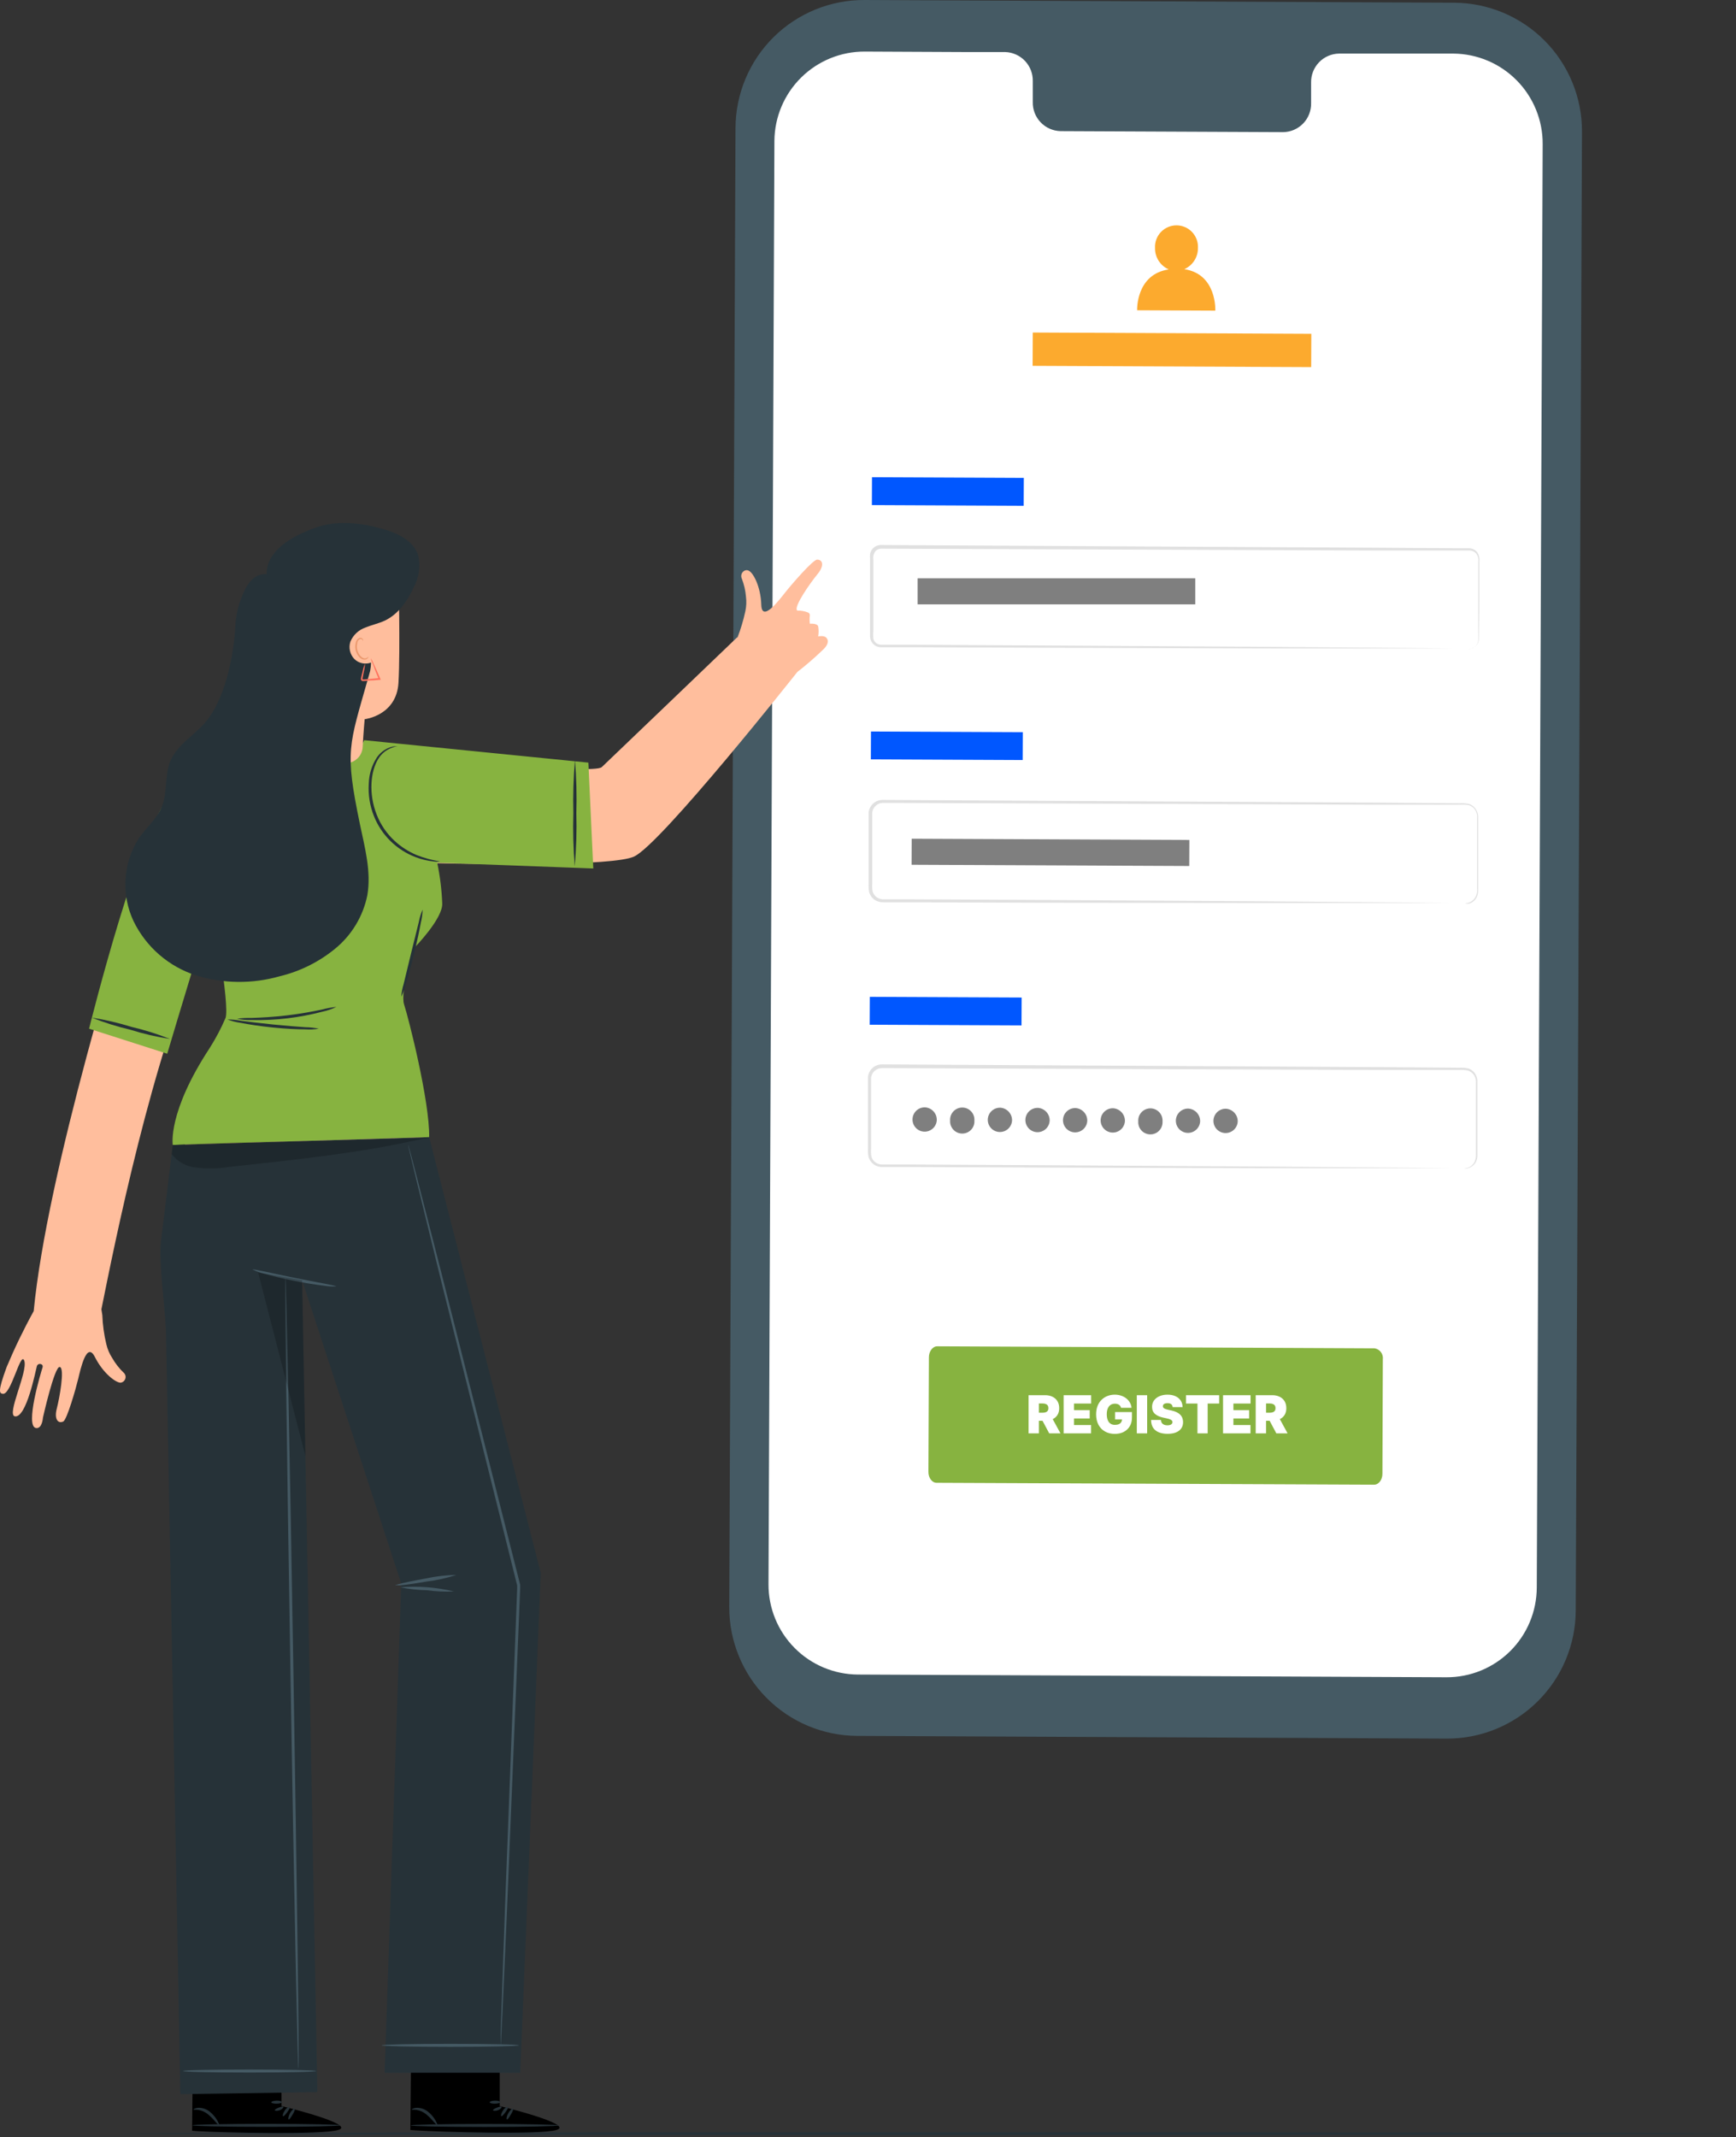 <svg width="269" height="331" viewBox="0 0 269 331" fill="none" xmlns="http://www.w3.org/2000/svg">
<rect x="0" y="0" width="269" height="331" fill="#333333" stroke="none"/>
<path d="M268.919 330.46C268.919 330.573 212.875 330.67 143.765 330.67C74.656 330.67 18.588 330.573 18.588 330.46C18.588 330.347 74.623 330.25 143.765 330.25C212.908 330.25 268.919 330.355 268.919 330.46Z" fill="#263238"/>
<path d="M224.171 269.275L132.803 268.854C127.527 268.825 122.478 266.703 118.765 262.954C115.051 259.205 112.978 254.136 113 248.859L113.97 19.812C113.981 17.198 114.506 14.612 115.517 12.201C116.528 9.79 118.004 7.602 119.861 5.762C121.718 3.922 123.92 2.467 126.34 1.478C128.76 0.489 131.351 -0.013 133.965 0L225.324 0.421C230.6 0.448 235.65 2.567 239.365 6.315C243.08 10.062 245.155 15.13 245.136 20.407L244.166 249.445C244.156 252.06 243.63 254.647 242.619 257.059C241.608 259.471 240.133 261.66 238.276 263.501C236.419 265.343 234.218 266.8 231.798 267.791C229.378 268.782 226.786 269.286 224.171 269.275Z" fill="#455A64"/>
<path d="M225.186 8.3H207.478C206.9 8.31 206.33 8.435 205.8 8.666C205.27 8.897 204.791 9.23 204.39 9.646C203.99 10.062 203.675 10.553 203.463 11.091C203.252 11.629 203.149 12.204 203.16 12.781V15.992C203.171 16.569 203.068 17.143 202.857 17.681C202.646 18.218 202.331 18.709 201.93 19.124C201.528 19.54 201.049 19.872 200.52 20.102C199.99 20.332 199.42 20.455 198.843 20.465L164.323 20.309C163.155 20.278 162.047 19.785 161.243 18.938C160.438 18.09 160.003 16.959 160.033 15.791V12.58C160.062 11.414 159.628 10.284 158.826 9.437C158.024 8.59 156.918 8.095 155.752 8.062H149.523L134.019 7.989C130.331 7.967 126.785 9.407 124.157 11.994C121.529 14.581 120.033 18.104 119.997 21.791L119.082 245.359C119.074 247.189 119.426 249.002 120.118 250.695C120.81 252.388 121.829 253.929 123.117 255.228C124.405 256.528 125.936 257.561 127.623 258.269C129.31 258.977 131.119 259.346 132.949 259.354L224.125 259.775C225.956 259.783 227.77 259.431 229.464 258.738C231.159 258.045 232.7 257.026 234.001 255.737C235.301 254.449 236.335 252.917 237.043 251.229C237.752 249.54 238.12 247.729 238.129 245.899L239.043 22.331C239.065 18.633 237.618 15.078 235.019 12.446C232.421 9.815 228.884 8.324 225.186 8.3Z" fill="white"/>
<path d="M212.922 229.947L145.126 229.654C144.421 229.654 143.854 228.886 143.864 227.953L143.937 210.217C143.937 209.302 144.513 208.516 145.217 208.516L213.014 208.827C213.404 208.894 213.753 209.11 213.989 209.428C214.224 209.747 214.327 210.144 214.276 210.537L214.212 228.255C214.212 229.197 213.627 229.956 212.922 229.947Z" fill="#87B340"/>
<path d="M159.381 222V216.086H161.934C162.373 216.086 162.757 216.166 163.086 216.326C163.415 216.486 163.671 216.716 163.854 217.016C164.037 217.316 164.128 217.676 164.128 218.096C164.128 218.52 164.034 218.877 163.845 219.167C163.659 219.458 163.396 219.677 163.057 219.826C162.72 219.974 162.326 220.048 161.876 220.048H160.351V218.801H161.553C161.741 218.801 161.902 218.778 162.035 218.731C162.17 218.683 162.273 218.607 162.344 218.503C162.417 218.399 162.453 218.264 162.453 218.096C162.453 217.927 162.417 217.789 162.344 217.683C162.273 217.575 162.17 217.496 162.035 217.446C161.902 217.394 161.741 217.368 161.553 217.368H160.987V222H159.381ZM162.846 219.286L164.325 222H162.581L161.137 219.286H162.846ZM164.813 222V216.086H169.075V217.38H166.418V218.396H168.855V219.69H166.418V220.706H169.063V222H164.813ZM173.711 218.038C173.686 217.936 173.647 217.847 173.593 217.77C173.539 217.691 173.472 217.624 173.391 217.571C173.312 217.515 173.219 217.473 173.114 217.446C173.01 217.417 172.895 217.403 172.77 217.403C172.5 217.403 172.27 217.468 172.08 217.597C171.891 217.725 171.747 217.911 171.647 218.154C171.548 218.396 171.499 218.689 171.499 219.032C171.499 219.378 171.547 219.675 171.641 219.921C171.735 220.167 171.876 220.356 172.062 220.487C172.249 220.618 172.481 220.683 172.758 220.683C173.003 220.683 173.206 220.648 173.368 220.576C173.531 220.505 173.653 220.404 173.734 220.273C173.815 220.142 173.856 219.988 173.856 219.811L174.133 219.84H172.781V218.697H175.403V219.517C175.403 220.056 175.289 220.517 175.06 220.9C174.833 221.281 174.519 221.574 174.118 221.778C173.72 221.98 173.263 222.081 172.747 222.081C172.171 222.081 171.666 221.959 171.231 221.714C170.796 221.47 170.456 221.121 170.212 220.669C169.969 220.216 169.848 219.678 169.848 219.055C169.848 218.566 169.922 218.133 170.07 217.755C170.22 217.378 170.428 217.059 170.694 216.8C170.959 216.538 171.266 216.34 171.615 216.208C171.963 216.073 172.337 216.005 172.735 216.005C173.086 216.005 173.411 216.056 173.711 216.156C174.013 216.254 174.28 216.394 174.511 216.577C174.744 216.758 174.932 216.973 175.074 217.221C175.217 217.469 175.303 217.742 175.334 218.038H173.711ZM177.757 216.086V222H176.152V216.086H177.757ZM181.706 217.934C181.691 217.742 181.619 217.592 181.49 217.484C181.362 217.376 181.169 217.322 180.909 217.322C180.744 217.322 180.608 217.342 180.502 217.383C180.398 217.421 180.321 217.474 180.271 217.542C180.221 217.609 180.195 217.686 180.193 217.773C180.189 217.844 180.202 217.908 180.231 217.966C180.261 218.022 180.309 218.073 180.375 218.119C180.44 218.163 180.524 218.204 180.626 218.24C180.728 218.277 180.849 218.31 180.99 218.339L181.475 218.443C181.802 218.512 182.082 218.603 182.315 218.717C182.548 218.83 182.739 218.964 182.887 219.118C183.035 219.27 183.144 219.442 183.213 219.632C183.285 219.823 183.321 220.031 183.323 220.256C183.321 220.645 183.224 220.974 183.031 221.243C182.839 221.513 182.564 221.718 182.206 221.859C181.85 221.999 181.421 222.069 180.921 222.069C180.407 222.069 179.958 221.993 179.575 221.841C179.194 221.689 178.897 221.455 178.686 221.14C178.476 220.822 178.37 220.416 178.368 219.921H179.893C179.902 220.102 179.948 220.254 180.028 220.377C180.109 220.5 180.223 220.594 180.369 220.657C180.517 220.721 180.694 220.753 180.898 220.753C181.069 220.753 181.212 220.731 181.328 220.689C181.443 220.647 181.531 220.588 181.591 220.513C181.65 220.438 181.681 220.352 181.683 220.256C181.681 220.165 181.651 220.087 181.593 220.019C181.538 219.95 181.445 219.888 181.316 219.834C181.187 219.779 181.013 219.727 180.794 219.678L180.205 219.551C179.681 219.438 179.268 219.248 178.966 218.983C178.666 218.715 178.516 218.35 178.518 217.888C178.516 217.513 178.616 217.185 178.819 216.904C179.023 216.621 179.305 216.4 179.665 216.242C180.027 216.084 180.441 216.005 180.909 216.005C181.387 216.005 181.799 216.085 182.148 216.245C182.496 216.405 182.765 216.63 182.954 216.921C183.144 217.21 183.24 217.547 183.242 217.934H181.706ZM183.772 217.38V216.086H188.912V217.38H187.133V222H185.551V217.38H183.772ZM189.516 222V216.086H193.778V217.38H191.122V218.396H193.559V219.69H191.122V220.706H193.767V222H189.516ZM194.574 222V216.086H197.127C197.566 216.086 197.95 216.166 198.279 216.326C198.608 216.486 198.864 216.716 199.047 217.016C199.23 217.316 199.321 217.676 199.321 218.096C199.321 218.52 199.227 218.877 199.039 219.167C198.852 219.458 198.589 219.677 198.25 219.826C197.913 219.974 197.52 220.048 197.069 220.048H195.545V218.801H196.746C196.934 218.801 197.095 218.778 197.228 218.731C197.363 218.683 197.466 218.607 197.537 218.503C197.61 218.399 197.647 218.264 197.647 218.096C197.647 217.927 197.61 217.789 197.537 217.683C197.466 217.575 197.363 217.496 197.228 217.446C197.095 217.394 196.934 217.368 196.746 217.368H196.18V222H194.574ZM198.039 219.286L199.518 222H197.774L196.33 219.286H198.039Z" fill="white"/>
<path d="M158.645 74.017L135.119 73.91L135.1 78.227L158.625 78.334L158.645 74.017Z" fill="#0057FF"/>
<path d="M227.611 100.527C227.796 100.508 227.977 100.465 228.151 100.399C228.404 100.3 228.624 100.132 228.786 99.913C228.947 99.695 229.044 99.435 229.065 99.164C229.065 97.71 229.065 95.588 229.065 92.862C229.065 91.499 229.065 89.972 229.065 88.289C229.065 87.877 229.065 87.447 229.065 87.017C229.125 86.6 229.034 86.175 228.809 85.819C228.683 85.648 228.519 85.509 228.331 85.412C228.142 85.315 227.933 85.263 227.721 85.261H226.294H213.077L136.572 84.977C136.376 84.974 136.182 85.018 136.007 85.106C135.832 85.193 135.681 85.322 135.566 85.481C135.345 85.838 135.261 86.264 135.328 86.679C135.328 87.593 135.328 88.508 135.328 89.423C135.328 91.252 135.328 93.082 135.328 94.911C135.328 95.826 135.328 96.74 135.328 97.655C135.29 98.081 135.29 98.51 135.328 98.936C135.376 99.118 135.465 99.287 135.589 99.43C135.713 99.573 135.868 99.685 136.041 99.759C136.222 99.831 136.415 99.865 136.609 99.859H141.264L161.58 99.969L195.972 100.179L219.159 100.362L225.461 100.436H227.099C227.474 100.436 227.657 100.436 227.657 100.436H227.099H225.461H219.159H195.972L161.58 100.326L141.264 100.244H136.609C136.352 100.254 136.097 100.21 135.859 100.115C135.618 100.013 135.404 99.856 135.232 99.658C135.061 99.46 134.937 99.225 134.871 98.972C134.818 98.732 134.799 98.486 134.816 98.24V97.564C134.816 96.649 134.816 95.734 134.816 94.819C134.816 92.99 134.816 91.161 134.816 89.331C134.816 88.417 134.816 87.502 134.816 86.587C134.798 86.344 134.798 86.099 134.816 85.856C134.85 85.586 134.954 85.331 135.118 85.115C135.275 84.894 135.484 84.714 135.726 84.592C135.968 84.469 136.237 84.407 136.508 84.41L213.012 84.831L226.23 84.922H227.657C227.908 84.923 228.156 84.984 228.379 85.1C228.602 85.216 228.793 85.384 228.937 85.59C229.195 85.988 229.299 86.466 229.23 86.935C229.23 87.365 229.23 87.795 229.23 88.206C229.23 89.871 229.23 91.398 229.23 92.78C229.23 95.524 229.166 97.627 229.148 99.091C229.125 99.372 229.023 99.642 228.853 99.867C228.683 100.092 228.452 100.264 228.187 100.362C228.014 100.47 227.815 100.527 227.611 100.527Z" fill="#E0E0E0"/>
<path d="M185.214 89.57H142.188V93.604H185.214V89.57Z" fill="#7F7F7F"/>
<path d="M158.486 113.4L134.961 113.293L134.941 117.61L158.467 117.717L158.486 113.4Z" fill="#0057FF"/>
<path d="M227.013 139.907C227.198 139.884 227.381 139.85 227.562 139.806C227.818 139.725 228.053 139.59 228.251 139.41C228.45 139.23 228.608 139.01 228.715 138.763C228.859 138.394 228.915 137.997 228.879 137.602C228.879 137.163 228.879 136.687 228.879 136.157C228.879 135.096 228.879 133.888 228.879 132.498V126.69C228.923 126.269 228.83 125.846 228.614 125.482C228.388 125.109 228.033 124.833 227.617 124.705C227.161 124.623 226.697 124.599 226.236 124.632H213.073L136.834 124.348C136.424 124.349 136.028 124.499 135.72 124.77C135.413 125.041 135.213 125.414 135.16 125.821C135.16 126.69 135.16 127.65 135.16 128.565C135.16 130.394 135.16 132.223 135.16 134.053C135.16 134.967 135.16 135.882 135.16 136.797C135.126 137.224 135.145 137.654 135.215 138.077C135.329 138.448 135.564 138.77 135.883 138.992C136.221 139.207 136.618 139.309 137.017 139.285H138.289H140.932L161.174 139.385L195.447 139.596L218.552 139.779L224.836 139.852H218.552H195.447L161.156 139.815L140.914 139.742H136.935C136.44 139.771 135.949 139.64 135.535 139.367C135.119 139.079 134.815 138.656 134.676 138.169C134.594 137.704 134.569 137.231 134.602 136.76C134.602 135.846 134.602 134.931 134.602 134.016C134.602 132.187 134.602 130.357 134.602 128.528C134.602 127.613 134.602 126.699 134.602 125.784C134.669 125.261 134.924 124.78 135.32 124.432C135.715 124.083 136.225 123.891 136.752 123.891L212.991 124.311L226.153 124.412C226.644 124.382 227.136 124.416 227.617 124.513C228.092 124.668 228.493 124.994 228.742 125.427C228.979 125.83 229.081 126.298 229.035 126.763C229.035 127.193 229.035 127.613 229.035 128.034C229.035 129.69 229.035 131.208 229.035 132.608C229.035 134.007 229.035 135.187 229.035 136.266C229.035 136.788 229.035 137.273 229.035 137.721C229.068 138.13 229.002 138.541 228.843 138.919C228.724 139.171 228.552 139.395 228.339 139.575C228.126 139.755 227.876 139.887 227.608 139.962C227.408 139.978 227.207 139.96 227.013 139.907Z" fill="#E0E0E0"/>
<path d="M158.307 154.497L134.781 154.391L134.762 158.708L158.287 158.815L158.307 154.497Z" fill="#0057FF"/>
<path d="M226.831 180.987C227.016 180.965 227.2 180.931 227.38 180.886C227.634 180.805 227.869 180.671 228.067 180.493C228.266 180.315 228.425 180.097 228.533 179.852C228.676 179.483 228.732 179.086 228.697 178.691C228.697 178.243 228.697 177.776 228.697 177.236C228.697 176.185 228.697 174.968 228.697 173.578V167.769C228.741 167.349 228.648 166.926 228.432 166.562C228.201 166.196 227.848 165.924 227.435 165.794C226.98 165.709 226.516 165.681 226.054 165.711H212.891L136.652 165.428C136.242 165.429 135.846 165.579 135.538 165.85C135.231 166.12 135.032 166.494 134.978 166.9C134.978 167.815 134.978 168.73 134.978 169.645C134.978 171.474 134.978 173.303 134.978 175.133C134.978 176.047 134.978 176.962 134.978 177.877C134.944 178.301 134.963 178.728 135.033 179.148C135.143 179.521 135.379 179.845 135.701 180.063C136.037 180.282 136.435 180.385 136.835 180.356H140.814L161.056 180.465L195.329 180.676L218.434 180.859L224.718 180.932H218.434H195.329L161.056 180.831L140.814 180.749H136.835C136.34 180.782 135.848 180.65 135.436 180.374C135.019 180.086 134.716 179.662 134.576 179.176C134.494 178.711 134.469 178.238 134.503 177.767C134.503 176.852 134.503 175.938 134.503 175.023C134.503 173.194 134.503 171.364 134.503 169.535C134.503 168.62 134.503 167.705 134.503 166.745C134.567 166.223 134.821 165.742 135.215 165.393C135.609 165.045 136.117 164.852 136.643 164.852L212.882 165.272L226.045 165.373C226.535 165.343 227.027 165.377 227.508 165.474C227.983 165.629 228.384 165.955 228.633 166.388C228.87 166.791 228.972 167.259 228.926 167.724C228.926 168.154 228.926 168.583 228.926 168.995C228.926 170.651 228.926 172.169 228.926 173.569C228.926 174.968 228.926 176.148 228.926 177.227C228.926 177.749 228.926 178.233 228.926 178.682C228.961 179.091 228.895 179.502 228.734 179.88C228.615 180.132 228.443 180.356 228.23 180.536C228.017 180.716 227.768 180.848 227.499 180.923C227.285 180.996 227.056 181.018 226.831 180.987Z" fill="#E0E0E0"/>
<path d="M184.298 130.094L141.271 129.898L141.253 133.932L184.28 134.127L184.298 130.094Z" fill="#7F7F7F"/>
<path d="M145.158 173.526C145.131 173.894 144.997 174.246 144.771 174.538C144.546 174.83 144.24 175.05 143.891 175.17C143.543 175.29 143.166 175.305 142.809 175.213C142.452 175.121 142.129 174.926 141.882 174.653C141.634 174.379 141.472 174.039 141.416 173.674C141.36 173.309 141.413 172.936 141.567 172.601C141.721 172.266 141.97 171.983 142.283 171.788C142.596 171.594 142.96 171.495 143.329 171.505C143.838 171.533 144.316 171.761 144.659 172.14C145.001 172.518 145.18 173.016 145.158 173.526Z" fill="#7F7F7F"/>
<path d="M150.987 173.551C151.005 173.809 150.969 174.067 150.883 174.311C150.797 174.555 150.661 174.778 150.485 174.967C150.309 175.156 150.095 175.307 149.858 175.41C149.621 175.513 149.365 175.566 149.107 175.566C148.848 175.566 148.593 175.513 148.356 175.41C148.119 175.307 147.905 175.156 147.729 174.967C147.553 174.778 147.417 174.555 147.331 174.311C147.244 174.067 147.209 173.809 147.227 173.551C147.209 173.293 147.244 173.034 147.331 172.79C147.417 172.547 147.553 172.323 147.729 172.134C147.905 171.945 148.119 171.794 148.356 171.691C148.593 171.588 148.848 171.535 149.107 171.535C149.365 171.535 149.621 171.588 149.858 171.691C150.095 171.794 150.309 171.945 150.485 172.134C150.661 172.323 150.797 172.547 150.883 172.79C150.969 173.034 151.005 173.293 150.987 173.551Z" fill="#7F7F7F"/>
<path d="M156.822 173.581C156.795 173.949 156.661 174.301 156.435 174.593C156.21 174.885 155.904 175.105 155.555 175.225C155.207 175.345 154.83 175.36 154.473 175.268C154.116 175.176 153.793 174.981 153.546 174.707C153.298 174.434 153.136 174.093 153.08 173.729C153.024 173.364 153.077 172.991 153.231 172.656C153.385 172.321 153.634 172.038 153.947 171.843C154.26 171.648 154.624 171.549 154.993 171.559C155.501 171.59 155.978 171.819 156.32 172.197C156.662 172.575 156.842 173.071 156.822 173.581Z" fill="#7F7F7F"/>
<path d="M162.65 173.608C162.623 173.976 162.489 174.328 162.264 174.62C162.038 174.912 161.733 175.132 161.384 175.252C161.035 175.372 160.658 175.387 160.301 175.295C159.944 175.203 159.621 175.008 159.374 174.735C159.126 174.461 158.965 174.121 158.909 173.756C158.853 173.392 158.905 173.018 159.059 172.683C159.213 172.348 159.462 172.065 159.775 171.871C160.088 171.676 160.452 171.577 160.821 171.587C161.33 171.617 161.806 171.846 162.148 172.224C162.49 172.602 162.67 173.099 162.65 173.608Z" fill="#7F7F7F"/>
<path d="M168.477 173.626C168.452 173.995 168.319 174.348 168.095 174.641C167.87 174.935 167.565 175.156 167.216 175.277C166.867 175.399 166.491 175.415 166.133 175.324C165.775 175.233 165.451 175.038 165.203 174.765C164.954 174.492 164.792 174.151 164.735 173.787C164.679 173.422 164.73 173.048 164.884 172.712C165.038 172.377 165.287 172.093 165.601 171.898C165.914 171.703 166.278 171.604 166.648 171.614C167.155 171.645 167.63 171.872 167.972 172.248C168.313 172.624 168.495 173.119 168.477 173.626Z" fill="#7F7F7F"/>
<path d="M174.311 173.657C174.286 174.023 174.154 174.375 173.932 174.667C173.71 174.96 173.408 175.182 173.061 175.305C172.715 175.427 172.341 175.446 171.984 175.359C171.627 175.272 171.303 175.082 171.053 174.813C170.802 174.545 170.636 174.208 170.574 173.846C170.512 173.484 170.557 173.112 170.704 172.775C170.851 172.438 171.094 172.152 171.401 171.951C171.709 171.75 172.068 171.644 172.436 171.645C172.951 171.664 173.438 171.886 173.789 172.263C174.141 172.64 174.328 173.142 174.311 173.657Z" fill="#7F7F7F"/>
<path d="M180.137 173.68C180.155 173.937 180.12 174.196 180.033 174.44C179.947 174.684 179.812 174.907 179.635 175.096C179.459 175.285 179.246 175.436 179.009 175.539C178.772 175.642 178.516 175.695 178.257 175.695C177.999 175.695 177.743 175.642 177.506 175.539C177.269 175.436 177.056 175.285 176.879 175.096C176.703 174.907 176.567 174.684 176.481 174.44C176.395 174.196 176.36 173.937 176.378 173.68C176.36 173.422 176.395 173.163 176.481 172.919C176.567 172.675 176.703 172.452 176.879 172.263C177.056 172.074 177.269 171.923 177.506 171.82C177.743 171.717 177.999 171.664 178.257 171.664C178.516 171.664 178.772 171.717 179.009 171.82C179.246 171.923 179.459 172.074 179.635 172.263C179.812 172.452 179.947 172.675 180.033 172.919C180.12 173.163 180.155 173.422 180.137 173.68Z" fill="#7F7F7F"/>
<path d="M185.965 173.708C185.94 174.074 185.809 174.425 185.587 174.718C185.365 175.011 185.062 175.232 184.716 175.355C184.369 175.478 183.995 175.497 183.638 175.41C183.281 175.323 182.957 175.133 182.707 174.864C182.456 174.595 182.29 174.259 182.228 173.897C182.166 173.535 182.212 173.162 182.359 172.826C182.506 172.489 182.748 172.203 183.055 172.002C183.363 171.801 183.723 171.694 184.09 171.695C184.605 171.714 185.092 171.937 185.444 172.314C185.795 172.691 185.983 173.192 185.965 173.708Z" fill="#7F7F7F"/>
<path d="M191.79 173.732C191.764 174.1 191.631 174.453 191.407 174.747C191.183 175.04 190.877 175.261 190.529 175.383C190.18 175.504 189.803 175.52 189.445 175.429C189.087 175.338 188.764 175.144 188.515 174.87C188.267 174.597 188.104 174.257 188.048 173.892C187.991 173.527 188.043 173.153 188.197 172.818C188.351 172.482 188.6 172.199 188.913 172.004C189.227 171.808 189.591 171.71 189.96 171.719C190.467 171.75 190.942 171.978 191.284 172.354C191.626 172.729 191.807 173.224 191.79 173.732Z" fill="#7F7F7F"/>
<path d="M183.513 41.69C184.148 41.41 184.687 40.95 185.063 40.366C185.439 39.782 185.635 39.1 185.626 38.406C185.65 37.955 185.581 37.504 185.425 37.08C185.268 36.656 185.027 36.268 184.716 35.94C184.405 35.612 184.031 35.351 183.615 35.173C183.2 34.994 182.753 34.902 182.301 34.902C181.849 34.902 181.402 34.994 180.987 35.173C180.571 35.351 180.197 35.612 179.886 35.94C179.575 36.268 179.334 36.656 179.177 37.08C179.021 37.504 178.952 37.955 178.976 38.406C178.962 39.107 179.156 39.797 179.534 40.388C179.912 40.979 180.456 41.445 181.098 41.727C175.976 42.495 176.205 48.056 176.205 48.056L188.315 48.111C188.315 48.111 188.599 42.449 183.513 41.69Z" fill="#FCAA2E"/>
<path d="M203.195 51.7L160.031 51.504L160.008 56.663L203.172 56.859L203.195 51.7Z" fill="#FCAA2E"/>
<path d="M43.614 326.183V318.524L29.882 318.426L29.766 330.008L30.617 330.071C34.406 330.313 49.894 330.671 52.438 329.883C55.268 329.005 43.614 326.183 43.614 326.183Z" fill="black"/>
<path d="M52.758 329.17C52.758 329.296 47.617 329.403 41.283 329.403C34.95 329.403 29.809 329.296 29.809 329.17C29.809 329.045 34.95 328.938 41.283 328.938C47.617 328.938 52.758 329.045 52.758 329.17Z" fill="#263238"/>
<path d="M43.857 327.75C43.741 327.688 43.857 327.284 44.135 326.855C44.413 326.425 44.789 326.245 44.879 326.335C44.968 326.425 44.78 326.765 44.511 327.132C44.242 327.499 43.974 327.813 43.857 327.75Z" fill="#263238"/>
<path d="M44.736 328.255C44.611 328.255 44.673 327.754 44.942 327.279C45.211 326.804 45.569 326.517 45.667 326.589C45.766 326.661 45.605 327.064 45.354 327.485C45.103 327.906 44.852 328.3 44.736 328.255Z" fill="#263238"/>
<path d="M33.95 329.137C33.896 329.137 33.69 328.976 33.394 328.636C33.033 328.198 32.631 327.796 32.194 327.435C31.764 327.091 31.251 326.866 30.707 326.781C30.286 326.728 30.017 326.781 29.99 326.728C29.963 326.674 30.223 326.486 30.716 326.45C31.366 326.436 32 326.652 32.507 327.059C32.982 327.446 33.383 327.917 33.69 328.447C33.896 328.842 34.003 329.101 33.95 329.137Z" fill="#263238"/>
<path d="M43.901 326.315C43.964 326.423 43.731 326.692 43.336 326.835C42.942 326.978 42.593 326.925 42.575 326.835C42.557 326.745 42.835 326.557 43.175 326.432C43.516 326.307 43.829 326.208 43.901 326.315Z" fill="#263238"/>
<path d="M43.685 325.568C43.685 325.703 43.327 325.81 42.861 325.819C42.396 325.828 42.028 325.72 42.037 325.595C42.046 325.47 42.413 325.353 42.861 325.344C43.309 325.335 43.668 325.443 43.685 325.568Z" fill="#263238"/>
<path d="M77.431 326.183V318.524L63.699 318.426L63.582 329.892L64.433 329.954C68.222 330.196 83.719 330.671 86.254 329.883C89.085 329.005 77.431 326.183 77.431 326.183Z" fill="black"/>
<path d="M86.576 329.186C86.576 329.311 81.443 329.419 75.101 329.419C68.759 329.419 63.635 329.311 63.635 329.186C63.635 329.061 68.767 328.953 75.101 328.953C81.434 328.953 86.576 329.061 86.576 329.186Z" fill="#263238"/>
<path d="M77.674 327.75C77.566 327.688 77.674 327.284 77.951 326.855C78.229 326.425 78.606 326.245 78.695 326.335C78.785 326.425 78.597 326.765 78.328 327.132C78.059 327.499 77.79 327.813 77.674 327.75Z" fill="#263238"/>
<path d="M78.55 328.255C78.433 328.255 78.487 327.754 78.765 327.279C79.043 326.804 79.392 326.517 79.49 326.589C79.589 326.661 79.419 327.064 79.168 327.485C78.917 327.906 78.675 328.3 78.55 328.255Z" fill="#263238"/>
<path d="M67.766 329.137C67.712 329.137 67.515 328.976 67.21 328.636C66.85 328.198 66.448 327.796 66.01 327.435C65.58 327.091 65.067 326.866 64.523 326.781C64.111 326.728 63.834 326.781 63.807 326.728C63.78 326.674 64.04 326.486 64.532 326.45C65.182 326.436 65.817 326.652 66.324 327.059C66.801 327.444 67.202 327.915 67.506 328.447C67.712 328.842 67.82 329.101 67.766 329.137Z" fill="#263238"/>
<path d="M77.719 326.315C77.782 326.423 77.549 326.692 77.155 326.835C76.761 326.978 76.411 326.925 76.393 326.835C76.376 326.745 76.653 326.557 76.994 326.432C77.334 326.307 77.647 326.208 77.719 326.315Z" fill="#263238"/>
<path d="M77.518 325.568C77.518 325.703 77.16 325.81 76.694 325.819C76.228 325.828 75.87 325.72 75.879 325.595C75.888 325.47 76.246 325.353 76.694 325.344C77.142 325.335 77.518 325.443 77.518 325.568Z" fill="#263238"/>
<path d="M128.024 98.751C127.666 98.383 126.779 98.563 126.779 98.563C126.868 98.047 126.868 97.52 126.779 97.004C126.617 96.502 125.489 96.601 125.489 96.601C125.437 96.178 125.437 95.751 125.489 95.329C125.498 95.235 125.478 95.141 125.431 95.059C125.385 94.978 125.314 94.912 125.229 94.872C124.695 94.654 124.121 94.551 123.545 94.567C122.855 94.075 125.65 90.16 126.689 88.906C127.728 87.652 127.54 86.676 126.617 86.676C125.981 86.676 122.721 90.438 121.718 91.701C120.714 92.964 118.054 96.475 117.964 93.672C117.875 90.868 116.746 88.754 116.038 88.396C115.331 88.037 114.578 88.879 114.963 89.659C115.302 90.544 115.513 91.473 115.59 92.418C115.688 93.17 115.654 93.934 115.492 94.675C115.195 96.054 114.791 97.408 114.283 98.724H114.211C114.211 98.724 94.665 117.472 93.25 118.807C91.987 120.007 66.583 117.383 61.486 116.845C59.754 116.592 58.005 116.472 56.255 116.487C54.042 116.586 53.648 116.899 51.444 116.926C45.879 116.988 40.327 117.476 34.837 118.386C32.35 118.809 30.028 119.906 28.123 121.558C26.218 123.211 24.803 125.355 24.034 127.756C18.901 143.79 7.274 181.744 5.222 203.064C3.672 205.874 2.273 208.766 1.03 211.726C-0.412 215.649 -0.063 215.783 0.421 215.873C1.729 216.115 3.216 209.074 3.771 210.776C4.327 212.478 0.95 219.17 2.32 219.367C4.112 219.617 5.536 212.2 5.706 211.609C5.876 211.018 6.763 211.206 6.602 211.761C6.342 212.55 3.825 220.907 5.581 221.176C6.548 221.319 6.656 219.555 6.656 219.555C6.656 219.555 8.447 211.555 9.262 211.717C10.077 211.878 9.209 216.599 8.796 218.175C8.384 219.752 8.958 220.549 9.8 220.164C10.373 219.895 11.744 215.103 12.12 213.544C12.496 211.985 13.437 207.668 14.7 210.167C15.963 212.666 17.88 214.117 18.668 214.153C18.846 214.133 19.013 214.06 19.149 213.943C19.284 213.827 19.382 213.672 19.429 213.5C19.477 213.327 19.471 213.145 19.414 212.975C19.356 212.806 19.249 212.658 19.107 212.55C18.429 211.888 17.847 211.134 17.378 210.31C16.96 209.669 16.657 208.96 16.482 208.214C16.121 206.728 15.911 205.21 15.855 203.682L15.712 202.786C17.718 192.852 23.496 163.694 31.836 145.071L35.258 152.112L36.745 157.325L27.626 179.836L66.52 179.326L60.715 156.985L67.765 133.695C75.388 133.865 94.961 134.152 98.222 132.674C102.324 130.882 123.545 104.081 123.545 104.081C124.928 103.006 126.253 101.858 127.513 100.641C127.513 100.641 128.803 99.557 128.024 98.751Z" fill="#FFBE9D"/>
<path d="M25.914 163.2C27.042 159.349 32.838 140.305 32.838 140.305C32.838 140.305 35.687 155.828 34.934 157.7C34.242 159.303 33.424 160.849 32.489 162.323C25.914 172.328 26.773 177.336 26.773 177.336L66.501 176.126C66.591 170.573 63.303 157.656 62.622 155.595C61.942 153.535 64.208 146.79 64.208 146.79C64.208 146.79 68.687 142.23 68.525 139.884C68.44 137.775 68.18 135.678 67.746 133.613L91.932 134.509L91.171 118.116L56.433 114.641C55.223 118.054 44.286 116.378 44.286 116.378C32.48 116.773 31.745 118.94 26.836 122.756C21.927 126.572 13.803 159.322 13.803 159.322L25.914 163.2Z" fill="#87B340"/>
<path d="M49.4 159.319C48.712 159.442 48.011 159.478 47.313 159.426C46.014 159.426 44.232 159.337 42.27 159.14C40.308 158.943 38.535 158.665 37.272 158.414C36.575 158.324 35.892 158.15 35.238 157.895C35.939 157.895 36.637 157.961 37.325 158.092C38.597 158.253 40.362 158.477 42.315 158.674C44.268 158.871 46.041 159.005 47.322 159.095C48.02 159.104 48.716 159.179 49.4 159.319Z" fill="#263238"/>
<path d="M52.125 155.945C51.436 156.283 50.708 156.532 49.957 156.689C46.383 157.628 42.696 158.065 39.002 157.988C38.237 158.013 37.473 157.94 36.727 157.773C37.481 157.677 38.242 157.638 39.002 157.656C40.408 157.611 42.343 157.513 44.475 157.262C46.607 157.011 48.506 156.653 49.85 156.366C50.596 156.167 51.357 156.026 52.125 155.945Z" fill="#263238"/>
<path d="M65.49 140.875C65.472 141.558 65.379 142.237 65.213 142.899C64.98 144.145 64.621 145.847 64.164 147.71C63.708 149.573 63.269 151.293 62.874 152.457C62.716 153.124 62.482 153.77 62.176 154.383C62.226 153.702 62.352 153.029 62.552 152.377C62.892 150.979 63.278 149.367 63.708 147.602C64.138 145.838 64.55 144.225 64.89 142.828C65.011 142.155 65.213 141.5 65.49 140.875Z" fill="#263238"/>
<path d="M26.337 160.915C24.264 160.595 22.219 160.119 20.218 159.491C18.174 159.013 16.168 158.384 14.217 157.609C16.288 157.935 18.333 158.411 20.335 159.034C22.38 159.51 24.386 160.139 26.337 160.915Z" fill="#263238"/>
<path d="M68.178 133.417C67.84 133.475 67.495 133.475 67.157 133.417C66.221 133.321 65.302 133.101 64.425 132.763C62.959 132.213 61.625 131.361 60.508 130.265C59.392 129.168 58.516 127.849 57.939 126.394C57.301 124.793 57.029 123.07 57.142 121.351C57.182 119.933 57.606 118.552 58.369 117.356C58.906 116.55 59.708 115.957 60.636 115.681C60.883 115.612 61.14 115.579 61.397 115.582C61.576 115.582 61.666 115.582 61.666 115.582C61.666 115.582 61.289 115.582 60.689 115.824C59.838 116.139 59.116 116.728 58.638 117.499C57.42 119.416 57.079 122.919 58.378 126.188C58.983 127.73 59.929 129.114 61.146 130.237C62.143 131.156 63.292 131.895 64.541 132.423C65.713 132.886 66.933 133.219 68.178 133.417Z" fill="#263238"/>
<path d="M89.058 134.185C88.834 131.438 88.762 128.681 88.843 125.926C88.772 123.173 88.856 120.419 89.094 117.676C89.318 120.42 89.389 123.174 89.308 125.926C89.384 128.681 89.3 131.439 89.058 134.185Z" fill="#263238"/>
<path d="M56.202 115.645C56.3 113.647 56.506 111.39 56.506 111.39C56.506 111.39 61.451 110.843 61.746 105.737C62.042 100.631 61.746 88.852 61.746 88.852L52.789 84.266L42.846 92.086L44.377 117.615L53.496 118.197C54.194 118.217 54.87 117.959 55.377 117.48C55.884 117.002 56.181 116.342 56.202 115.645Z" fill="#FFBE9D"/>
<path d="M57.088 101.698C57.088 101.698 57.088 101.796 57.007 101.913C56.941 101.997 56.854 102.064 56.756 102.108C56.658 102.152 56.55 102.171 56.443 102.164C55.87 102.164 55.314 101.501 55.117 100.73C55.023 100.357 55.023 99.966 55.117 99.593C55.136 99.43 55.194 99.274 55.288 99.139C55.382 99.005 55.508 98.896 55.655 98.823C55.775 98.773 55.91 98.773 56.031 98.823C56.12 98.867 56.193 98.939 56.237 99.028C56.3 99.181 56.237 99.279 56.237 99.27C56.237 99.261 56.237 99.181 56.147 99.091C56.1 99.027 56.032 98.982 55.954 98.966C55.876 98.949 55.795 98.962 55.726 99.002C55.616 99.068 55.525 99.161 55.461 99.272C55.397 99.384 55.362 99.509 55.359 99.638C55.284 99.971 55.284 100.317 55.359 100.65C55.538 101.349 56.022 101.913 56.452 101.967C56.536 101.978 56.621 101.972 56.703 101.949C56.785 101.926 56.861 101.886 56.927 101.832C57.034 101.761 57.07 101.689 57.088 101.698Z" fill="#EB996E"/>
<path d="M64.819 86.093C64.129 83.746 61.63 82.581 59.355 81.936C55.888 80.951 52.144 80.521 48.758 81.766C45.372 83.011 41.305 85.197 41.305 88.932C39.307 88.771 38.161 90.518 37.373 92.686C36.868 94.006 36.566 95.395 36.477 96.806C36.226 101.697 34.855 108.451 31.684 112.034C29.893 114.032 27.412 115.411 26.39 117.902C25.495 120.06 25.96 122.622 25.127 124.808C24.384 126.734 22.744 128.104 21.544 129.78C20.321 131.68 19.602 133.86 19.453 136.115C19.304 138.37 19.731 140.625 20.693 142.67C21.663 144.662 23.027 146.436 24.704 147.883C26.382 149.331 28.336 150.422 30.448 151.09C34.632 152.363 39.094 152.406 43.303 151.215C46.461 150.46 49.407 148.999 51.92 146.943C54.491 144.843 56.257 141.919 56.918 138.666C57.554 135.011 56.533 131.293 55.772 127.657C53.389 116.164 54.07 115.564 57.08 104.895C57.151 104.707 57.187 104.51 57.241 104.322C57.294 104.134 57.321 104.044 57.357 103.901C57.443 103.479 57.488 103.05 57.492 102.62C57.052 102.783 56.575 102.818 56.116 102.719C55.658 102.621 55.237 102.394 54.903 102.064C54.568 101.713 54.335 101.278 54.228 100.805C54.12 100.332 54.143 99.838 54.294 99.377C54.505 98.873 54.82 98.418 55.218 98.043C55.616 97.668 56.089 97.381 56.605 97.2C57.599 96.788 58.665 96.573 59.641 96.116C61.711 95.131 63.144 93.089 64.12 90.948C64.923 89.464 65.171 87.743 64.819 86.093Z" fill="#263238"/>
<path d="M57.445 101.941C57.634 102.221 57.79 102.522 57.911 102.837C58.179 103.402 58.538 104.199 58.932 105.121L59.004 105.292H58.815L57.92 105.372C57.301 105.372 56.782 105.489 56.173 105.48C56.12 105.468 56.071 105.443 56.03 105.407C55.989 105.371 55.958 105.325 55.94 105.274C55.913 105.192 55.913 105.104 55.94 105.023C55.961 104.902 55.988 104.783 56.02 104.665L56.182 104.029C56.263 103.604 56.389 103.19 56.558 102.792C56.541 103.225 56.478 103.654 56.37 104.073L56.245 104.709C56.2 104.924 56.119 105.256 56.245 105.229C56.692 105.229 57.328 105.13 57.92 105.095L58.815 105.014L58.699 105.211C58.314 104.315 57.991 103.473 57.803 102.891C57.638 102.594 57.517 102.274 57.445 101.941Z" fill="#FF725E"/>
<path d="M26.775 177.334L66.502 176.125L83.791 243.613L80.611 321.025H59.605L62.176 245.261L46.813 198.277L49.178 324.026L27.948 324.34L25.718 206.142C25.619 202.855 24.544 195.447 24.948 192.186L26.775 177.334Z" fill="#263238"/>
<path d="M52.095 199.238C51.445 199.279 50.792 199.24 50.152 199.121C48.951 198.978 47.312 198.727 45.511 198.369C43.711 198.011 42.099 197.599 40.934 197.267C40.312 197.13 39.709 196.914 39.143 196.622C39.143 196.488 42.063 197.187 45.646 197.912C49.229 198.638 52.113 199.103 52.095 199.238Z" fill="#455A64"/>
<path d="M80.395 316.784C80.395 316.909 75.639 317.017 69.772 317.017C63.904 317.017 59.139 316.909 59.139 316.784C59.139 316.658 63.895 316.551 69.772 316.551C75.648 316.551 80.395 316.649 80.395 316.784Z" fill="#455A64"/>
<path d="M48.989 320.76C48.989 320.895 44.367 320.993 38.67 320.993C32.973 320.993 28.359 320.895 28.359 320.76C28.359 320.626 32.982 320.527 38.67 320.527C44.358 320.527 48.989 320.635 48.989 320.76Z" fill="#455A64"/>
<path d="M46.249 320.434C46.123 320.434 45.568 292.961 45.004 259.074C44.439 225.187 44.108 197.695 44.224 197.695C44.341 197.695 44.914 225.16 45.469 259.065C46.025 292.97 46.383 320.434 46.249 320.434Z" fill="#455A64"/>
<path d="M77.575 316.781C77.566 316.659 77.566 316.536 77.575 316.414V315.339C77.575 314.371 77.647 312.983 77.701 311.218C77.826 307.635 78.005 302.431 78.229 296.053C78.713 283.225 79.394 265.543 80.137 246.024C80.137 245.836 80.137 245.657 80.137 245.495V245.558C75.434 226.747 71.18 209.673 68.089 197.321L64.506 182.711C64.094 181 63.781 179.665 63.556 178.733C63.449 178.294 63.377 177.954 63.315 177.694C63.28 177.578 63.259 177.457 63.252 177.336C63.298 177.449 63.334 177.566 63.359 177.685C63.431 177.936 63.521 178.276 63.646 178.706C63.888 179.602 64.237 180.964 64.685 182.666C65.581 186.123 66.844 191.104 68.421 197.24C71.538 209.584 75.838 226.612 80.603 245.45V245.513C80.603 245.674 80.603 245.863 80.603 246.042C79.806 265.561 79.08 283.234 78.552 296.062C78.274 302.448 78.041 307.617 77.88 311.218C77.79 313.01 77.719 314.371 77.674 315.339C77.674 315.796 77.62 316.154 77.611 316.414C77.612 316.537 77.6 316.66 77.575 316.781Z" fill="#455A64"/>
<path d="M70.722 243.922C69.213 244.418 67.659 244.763 66.082 244.952C64.147 245.283 62.498 245.516 61.755 245.552V245.373C61.997 245.445 62.122 245.489 62.122 245.525C62.122 245.561 61.97 245.525 61.719 245.525H61.182L61.719 245.364C62.418 245.158 64.066 244.818 66.001 244.468C67.553 244.132 69.134 243.949 70.722 243.922Z" fill="#455A64"/>
<path d="M70.353 246.487C68.955 246.551 67.555 246.488 66.169 246.299C64.77 246.27 63.376 246.117 62.004 245.842C64.803 245.613 67.621 245.831 70.353 246.487Z" fill="#455A64"/>
<path opacity="0.2" d="M26.605 178.759C27.076 179.363 27.669 179.861 28.345 180.221C29.021 180.58 29.765 180.793 30.529 180.846C32.129 181.035 33.747 181.005 35.339 180.756C45.596 179.618 56.462 178.57 66.503 176.125C53.505 176.851 39.773 176.609 26.776 177.334L26.641 178.445" fill="black"/>
<g opacity="0.2">
<path d="M39.998 197.082L47.325 225.514L46.815 198.282L39.998 197.082Z" fill="black"/>
</g>
</svg>
